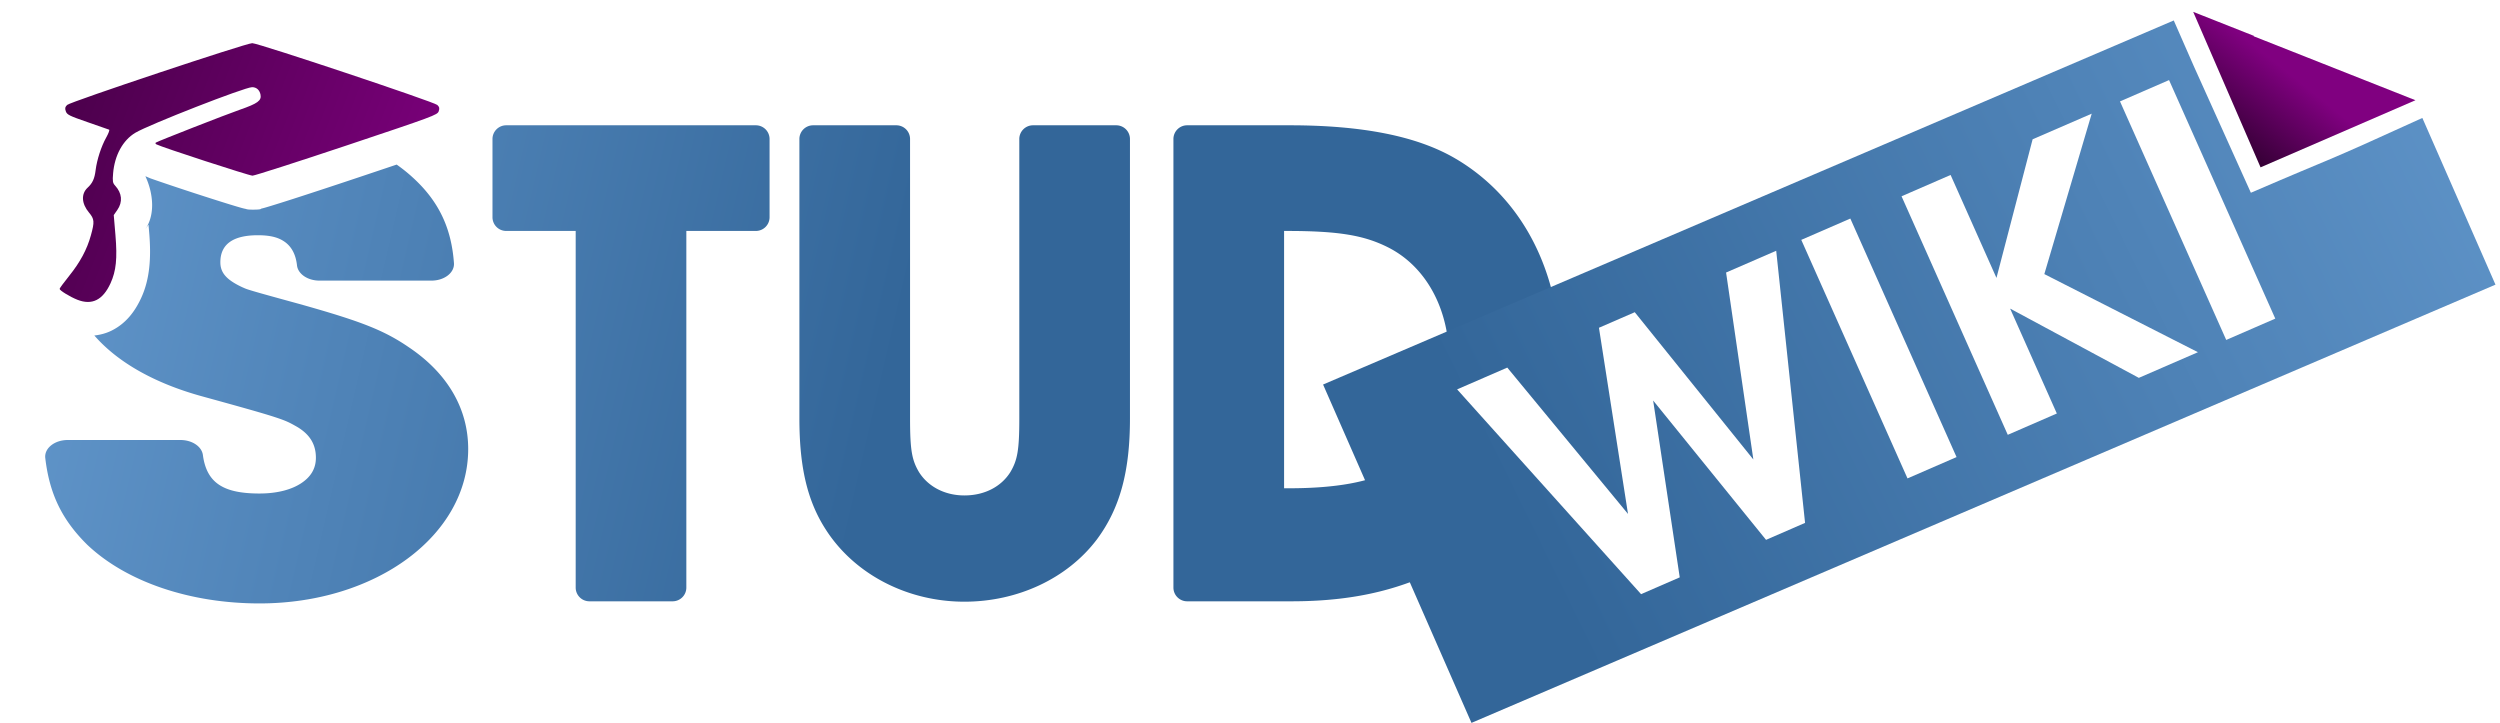 <?xml version="1.0" encoding="UTF-8" standalone="no"?>
<!-- Created with Inkscape (http://www.inkscape.org/) -->

<svg
   width="640"
   height="185"
   viewBox="0 0 169.333 48.948"
   version="1.1"
   id="svg5"
   inkscape:version="1.1.2 (0a00cf5339, 2022-02-04)"
   sodipodi:docname="studwiki2.svg"
   xmlns:inkscape="http://www.inkscape.org/namespaces/inkscape"
   xmlns:sodipodi="http://sodipodi.sourceforge.net/DTD/sodipodi-0.dtd"
   xmlns:xlink="http://www.w3.org/1999/xlink"
   xmlns="http://www.w3.org/2000/svg"
   xmlns:svg="http://www.w3.org/2000/svg">
  <sodipodi:namedview
     id="namedview7"
     pagecolor="#505050"
     bordercolor="#eeeeee"
     borderopacity="1"
     inkscape:pageshadow="0"
     inkscape:pageopacity="0"
     inkscape:pagecheckerboard="0"
     inkscape:document-units="mm"
     showgrid="false"
     inkscape:zoom="0.98520765"
     inkscape:cx="287.24909"
     inkscape:cy="131.44437"
     inkscape:window-width="1846"
     inkscape:window-height="1016"
     inkscape:window-x="0"
     inkscape:window-y="0"
     inkscape:window-maximized="1"
     inkscape:current-layer="layer1"
     showguides="true"
     inkscape:guide-bbox="true"
     units="px"
     width="793.701px" />
  <defs
     id="defs2">
    <linearGradient
       inkscape:collect="always"
       id="linearGradient9898">
      <stop
         style="stop-color:#800080;stop-opacity:1"
         offset="0"
         id="stop9894" />
      <stop
         style="stop-color:#000000;stop-opacity:1"
         offset="1"
         id="stop9896" />
    </linearGradient>
    <linearGradient
       inkscape:collect="always"
       id="linearGradient1159">
      <stop
         style="stop-color:#336699;stop-opacity:1"
         offset="0"
         id="stop1155" />
      <stop
         style="stop-color:#6a9fd4;stop-opacity:1"
         offset="1"
         id="stop1157" />
    </linearGradient>
    <linearGradient
       inkscape:collect="always"
       xlink:href="#linearGradient9898"
       id="linearGradient7445"
       x1="79.847"
       y1="72.301"
       x2="-42.884"
       y2="24.256"
       gradientUnits="userSpaceOnUse"
       gradientTransform="matrix(0.526,0,0,0.526,-8.21,-28.747)" />
    <linearGradient
       inkscape:collect="always"
       xlink:href="#linearGradient9898"
       id="linearGradient8495"
       x1="185.778"
       y1="82.617"
       x2="178.658"
       y2="91.503"
       gradientUnits="userSpaceOnUse"
       gradientTransform="matrix(0.923,0,0,0.923,-14.986,-70.135)" />
    <linearGradient
       inkscape:collect="always"
       xlink:href="#linearGradient1159"
       id="linearGradient7263-3"
       x1="129.131"
       y1="113.202"
       x2="215.201"
       y2="71.422"
       gradientUnits="userSpaceOnUse"
       gradientTransform="matrix(0.948,0,0,0.937,-19.779,-71.009)" />
    <linearGradient
       inkscape:collect="always"
       xlink:href="#linearGradient1159"
       id="linearGradient9017"
       x1="225.346"
       y1="106.053"
       x2="-32.789"
       y2="46.162"
       gradientUnits="userSpaceOnUse" />
  </defs>
  <g
     inkscape:label="Слой 1"
     inkscape:groupmode="layer"
     id="layer1">
    <path
       id="path6415"
       style="font-size:43.448px;line-height:1.25;font-family:C059;-inkscape-font-specification:C059;letter-spacing:0px;word-spacing:0px;stroke-width:0.802;fill-opacity:1;fill:url(#linearGradient9017)"
       d="M 129.383 32.025 A 3.506 3.506 0 0 0 125.877 35.533 L 125.877 55.525 A 3.506 3.506 0 0 0 129.383 59.031 L 147.143 59.031 L 147.143 150.188 A 3.506 3.506 0 0 0 150.648 153.693 L 171.92 153.693 A 3.506 3.506 0 0 0 175.426 150.188 L 175.426 59.031 L 193.193 59.031 A 3.506 3.506 0 0 0 196.699 55.525 L 196.699 35.533 A 3.506 3.506 0 0 0 193.193 32.025 L 129.383 32.025 z M 207.83 32.025 A 3.506 3.506 0 0 0 204.322 35.533 L 204.322 106.947 C 204.322 119.363 206.329 128.036 211.1 135.404 C 218.493 146.887 232.021 153.791 246.492 153.791 C 260.09 153.791 272.76 147.894 280.336 137.91 A 3.506 3.506 0 0 0 280.363 137.875 C 286.276 129.906 288.814 120.485 288.814 106.947 L 288.814 35.533 A 3.506 3.506 0 0 0 285.309 32.025 L 264.037 32.025 A 3.506 3.506 0 0 0 260.531 35.533 L 260.531 106.947 C 260.531 115.12 260.045 117.618 258.248 120.664 C 255.977 124.291 251.785 126.633 246.492 126.633 C 241.381 126.633 237.159 124.291 234.889 120.664 C 233.092 117.618 232.607 115.12 232.607 106.947 L 232.607 35.533 A 3.506 3.506 0 0 0 229.102 32.025 L 207.83 32.025 z M 303.43 32.025 A 3.506 3.506 0 0 0 299.924 35.533 L 299.924 150.188 A 3.506 3.506 0 0 0 303.43 153.693 L 330.137 153.693 C 348.006 153.693 359.197 149.901 368.793 145.186 C 370.386 144.415 371.903 143.542 373.383 142.623 L 361.055 116.137 C 359.42 117.727 357.639 119.117 355.68 120.17 C 355.678 120.171 355.674 120.169 355.672 120.17 C 350.065 123.125 341.783 124.803 329.363 124.803 L 328.209 124.803 L 328.209 59.031 L 328.898 59.031 C 342.349 59.031 348.72 60.175 354.803 63.232 C 364.345 68.055 370.42 78.723 370.42 92.143 C 370.42 94.432 370.16 96.635 369.783 98.783 L 398.535 85.4 C 396.801 65.9 387.526 49.706 372.139 40.604 L 372.139 40.609 C 362.25 34.745 348.046 32.025 329.678 32.025 L 303.43 32.025 z M 101.387 42.066 C 98.555 43.02 95.728 43.97 91.521 45.377 C 85.121 47.518 79.191 49.469 74.764 50.891 C 72.55 51.602 70.716 52.179 69.346 52.596 C 68.661 52.804 68.101 52.975 67.604 53.113 C 67.355 53.182 67.132 53.242 66.836 53.312 C 66.54 53.383 66.98 53.583 64.643 53.586 C 63.065 53.588 63.042 53.444 62.762 53.387 C 62.481 53.329 62.296 53.285 62.111 53.238 C 61.742 53.145 61.395 53.043 60.996 52.928 C 60.199 52.698 59.218 52.4 58.066 52.043 C 55.764 51.328 52.815 50.388 49.85 49.422 C 46.884 48.456 43.911 47.464 41.553 46.66 C 40.374 46.258 39.351 45.911 38.525 45.613 C 38.082 45.453 37.501 45.168 37.16 45.045 C 39.169 49.361 39.744 54.834 37.109 58.643 L 37.957 57.424 L 38.135 59.482 C 38.685 66.014 38.261 71.388 36.119 76.078 C 34.643 79.31 32.396 82.574 28.545 84.492 C 27.14 85.192 25.63 85.59 24.111 85.752 C 30.064 92.596 39.551 98.002 51.812 101.346 C 61.773 104.089 67.115 105.585 70.209 106.598 C 73.26 107.596 73.987 107.993 76.027 109.154 C 79.127 111.038 80.742 113.496 80.742 116.994 C 80.742 119.841 79.386 121.917 77.014 123.492 C 74.641 125.067 71.061 126.141 66.312 126.141 C 61.102 126.141 58.006 125.263 55.949 123.873 C 53.892 122.483 52.374 120.225 51.857 116.293 A 5.75 4.238 0 0 0 46.139 112.465 L 17.299 112.465 A 5.75 4.238 0 0 0 11.57 117.066 C 12.634 126.161 15.782 132.832 22.377 139.312 A 5.75 4.238 0 0 0 22.457 139.385 C 32.538 148.841 48.776 154.234 66.312 154.234 C 96.109 154.234 119.668 136.86 119.668 114.766 C 119.668 104.553 114.48 95.459 104.492 88.758 C 98.164 84.42 92.285 82.149 77.441 77.953 A 5.75 4.238 0 0 0 77.389 77.932 C 70.334 76 66.7 74.997 64.738 74.412 C 62.818 73.839 62.797 73.798 61.873 73.389 C 57.691 71.437 56.322 69.575 56.322 67.037 C 56.322 62.487 59.472 60.125 65.912 60.125 C 69.385 60.125 71.392 60.794 72.887 61.896 C 74.382 62.999 75.585 64.833 75.91 67.83 A 5.75 4.238 0 0 0 81.641 71.725 L 110.293 71.725 A 5.75 4.238 0 0 0 116.029 67.26 C 115.384 58.381 112.222 51.479 105.471 45.342 C 104.206 44.179 102.839 43.088 101.387 42.066 z "
       transform="scale(0.265)" />
    <path
       style="fill:url(#linearGradient7445);fill-opacity:1;stroke-width:0.092"
       d="m 5.236,20.301 c -0.487,-0.192 -1.199,-0.628 -1.199,-0.734 0,-0.041 0.291,-0.437 0.648,-0.881 0.746,-0.93 1.206,-1.787 1.471,-2.745 0.255,-0.922 0.24,-1.102 -0.129,-1.544 -0.509,-0.61 -0.544,-1.267 -0.089,-1.688 0.33,-0.305 0.467,-0.605 0.538,-1.179 0.087,-0.705 0.381,-1.613 0.715,-2.209 0.155,-0.277 0.245,-0.518 0.201,-0.537 -0.044,-0.019 -0.703,-0.249 -1.463,-0.511 -1.241,-0.429 -1.391,-0.503 -1.471,-0.733 -0.072,-0.207 -0.054,-0.289 0.091,-0.433 0.213,-0.21 12.115,-4.182 12.536,-4.183 0.408,-9.985e-4 12.32,3.977 12.536,4.186 0.146,0.141 0.163,0.224 0.092,0.43 -0.084,0.244 -0.36,0.347 -6.219,2.307 -3.373,1.128 -6.249,2.051 -6.392,2.052 -0.224,3.12e-4 -6.153,-1.931 -6.505,-2.119 -0.07,-0.038 -0.088,-0.092 -0.04,-0.122 0.184,-0.114 4.735,-1.894 5.7,-2.23 1.198,-0.417 1.467,-0.614 1.389,-1.015 -0.063,-0.319 -0.274,-0.508 -0.57,-0.508 -0.495,0 -6.989,2.536 -7.911,3.089 -0.845,0.507 -1.401,1.523 -1.504,2.746 -0.045,0.543 -0.028,0.652 0.134,0.83 0.473,0.519 0.527,1.109 0.152,1.65 l -0.242,0.349 0.115,1.362 c 0.133,1.576 0.046,2.424 -0.332,3.252 -0.522,1.144 -1.257,1.51 -2.25,1.119 z"
       id="path15768"
       sodipodi:nodetypes="sssssssscssscssssssssssssscssss" />
    <path
       id="rect6042"
       style="fill:url(#linearGradient8495);fill-opacity:1.0;stroke-width:4.563;stroke-linejoin:bevel;paint-order:stroke fill markers"
       d="m 148.552,0.803 4.563,10.532 10.492,-4.546 -10.955,-4.332 0.011,-0.028 z" />
    <path
       id="rect34-6"
       style="fill:url(#linearGradient7263-3);fill-opacity:1.0;stroke-width:4.659;stroke-linejoin:bevel;paint-order:stroke fill markers"
       d="M 147.236,1.385 89.616,26.046 99.668,48.963 169.027,19.28 164.074,7.989 c -7.185,3.282 -5.543,2.448 -11.615,5.067 l -3.87,-8.585 z m -0.319,4.039 7.195,16.157 -3.323,1.444 -7.195,-16.157 z m -5.239,2.275 -3.209,10.866 10.404,5.291 -4.003,1.738 -8.718,-4.692 3.164,7.106 -3.323,1.444 -7.195,-16.157 3.323,-1.444 3.106,6.974 2.449,-9.389 z m -16.349,7.104 7.195,16.157 -3.323,1.444 -7.195,-16.157 z m -5.021,2.182 1.955,18.432 -2.643,1.149 -7.647,-9.437 1.801,11.977 -2.619,1.138 -12.459,-13.87 3.397,-1.476 8.177,9.912 -1.968,-12.609 2.426,-1.054 8.032,9.975 -1.847,-12.663 z" />
    <g
       aria-label="S"
       transform="matrix(1.287,0,0,0.949,28.052,-42.025)"
       id="text2562-7"
       style="font-size:44.291px;line-height:1.25;font-family:C059;-inkscape-font-specification:C059;letter-spacing:0px;word-spacing:0px;stroke-width:0.231" />
  </g>
</svg>
